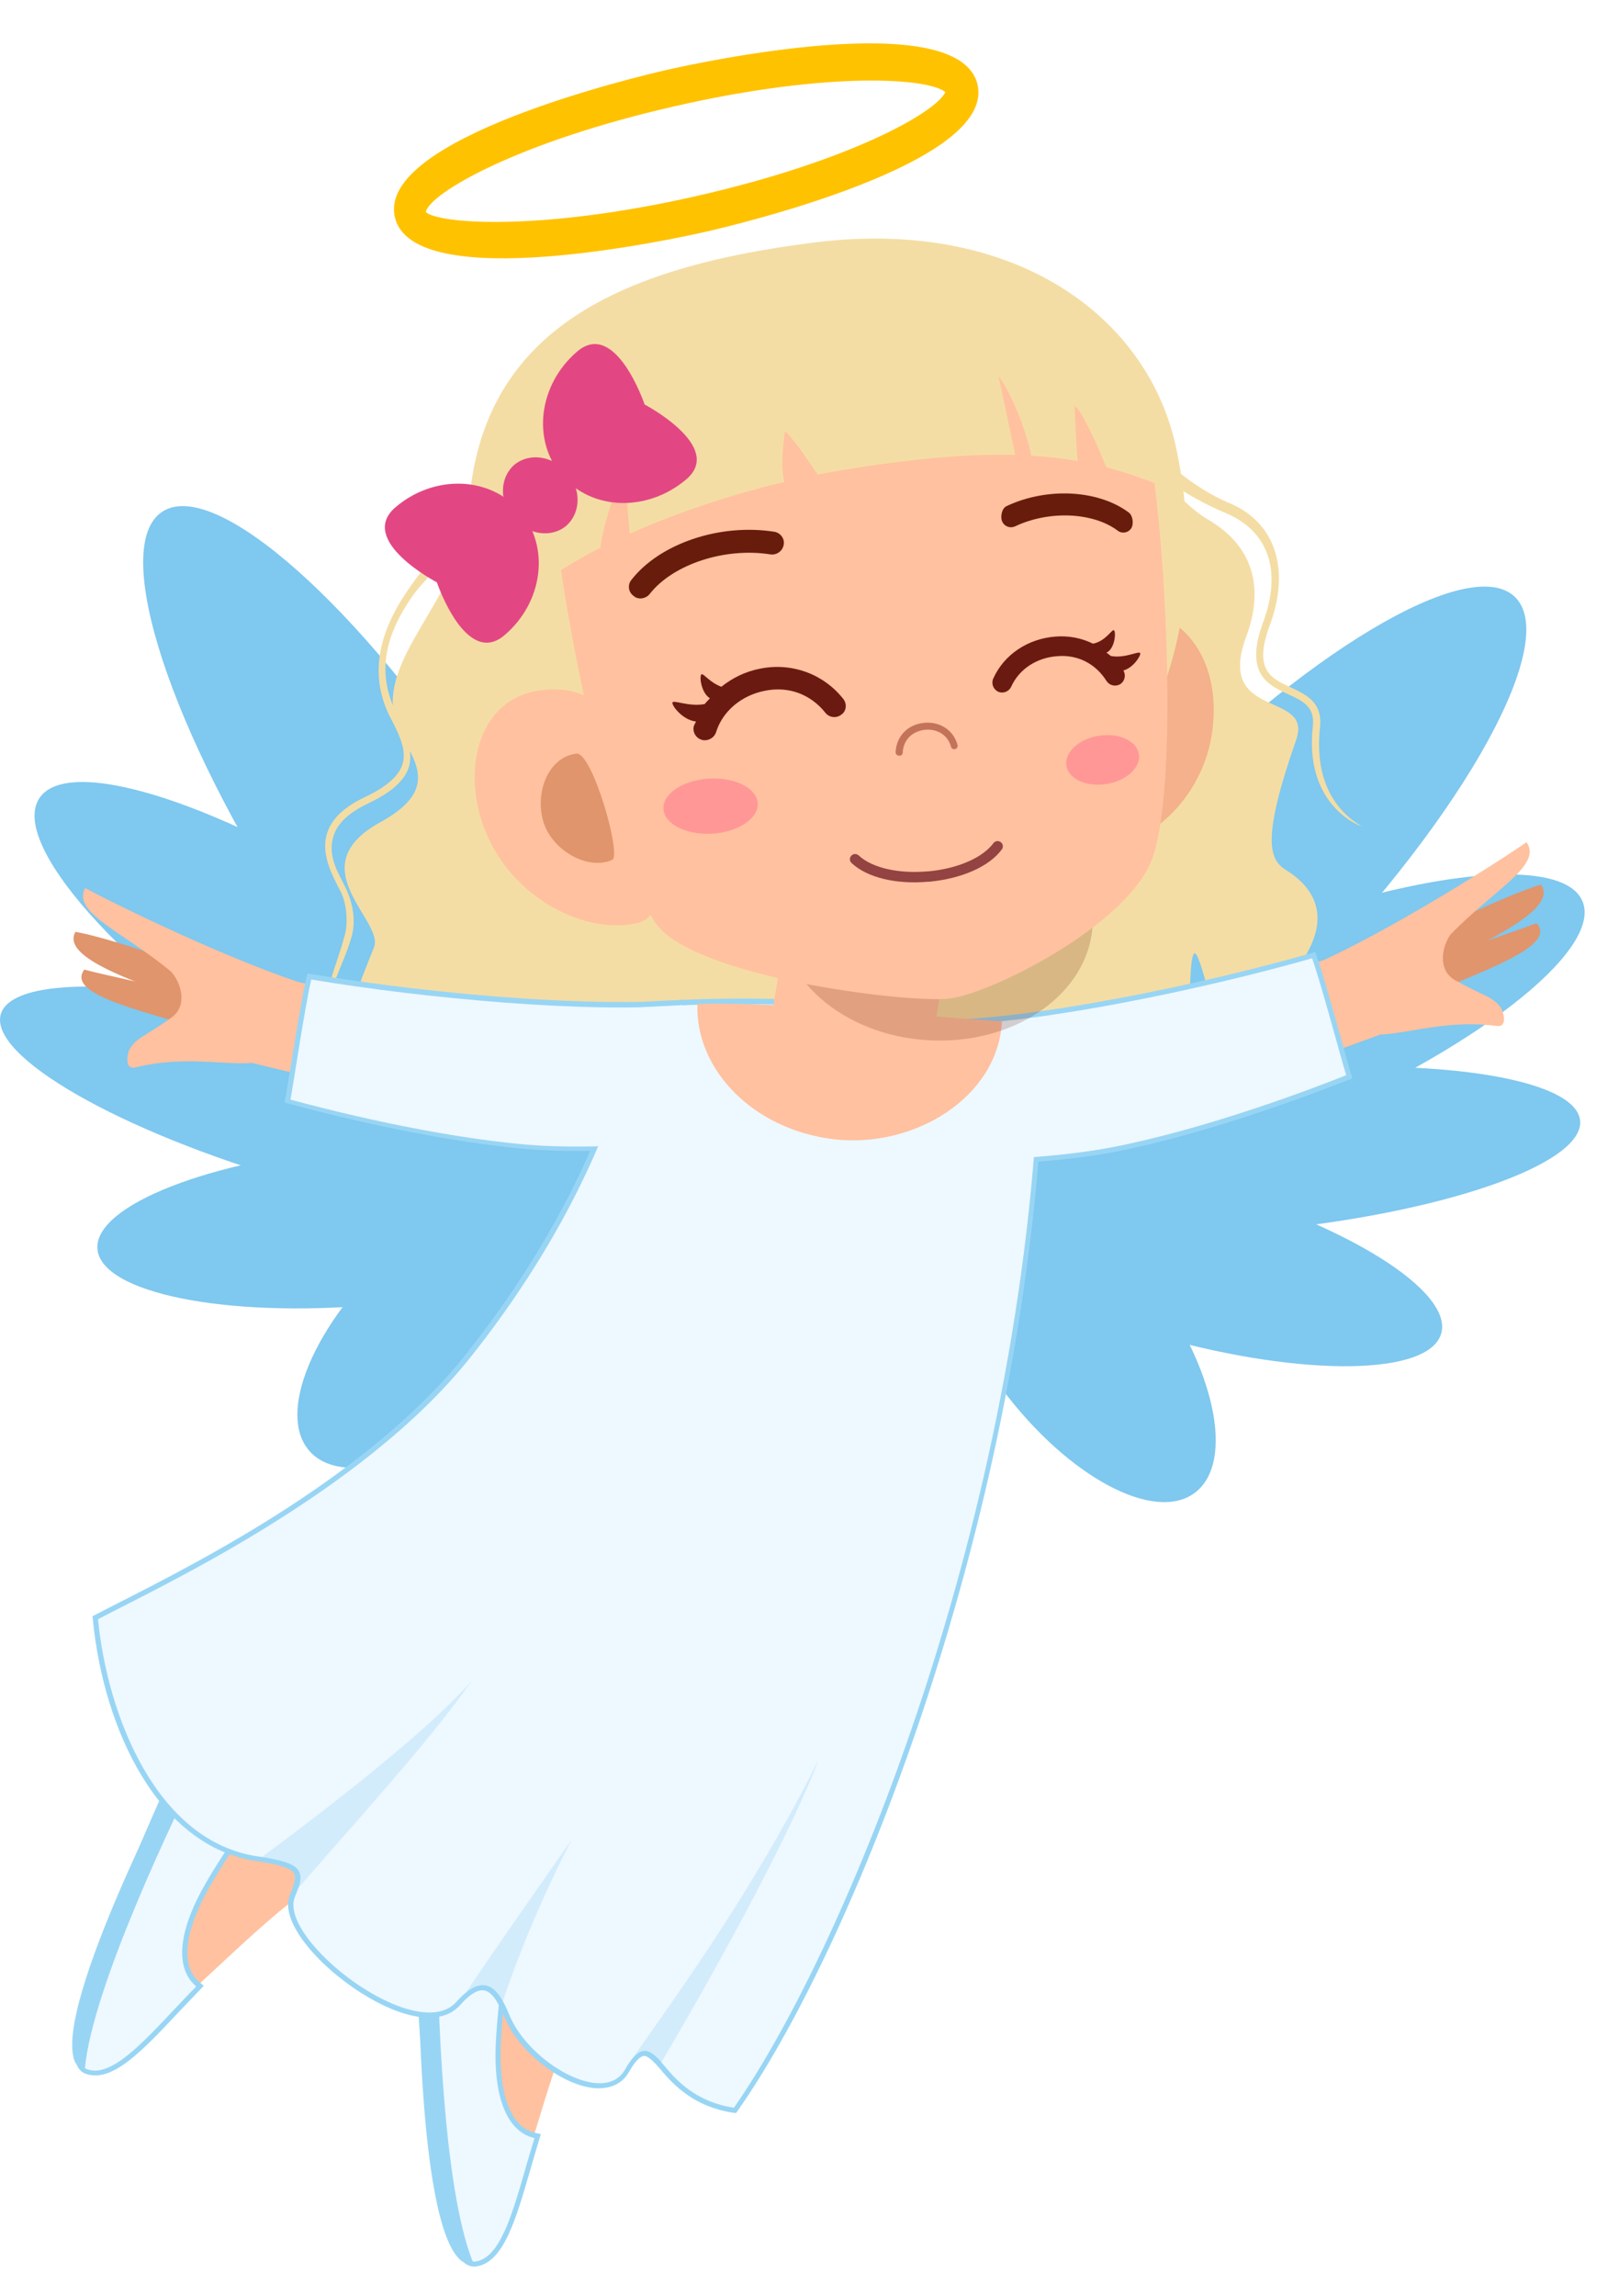 <?xml version="1.0" encoding="utf-8"?>
<!-- Generator: Adobe Illustrator 28.0.0, SVG Export Plug-In . SVG Version: 6.00 Build 0)  -->
<svg version="1.1" id="Layer_5" xmlns="http://www.w3.org/2000/svg" xmlns:xlink="http://www.w3.org/1999/xlink" x="0px" y="0px"
	 viewBox="0 0 816 1156.9" style="enable-background:new 0 0 816 1156.9;" xml:space="preserve">
<style type="text/css">
	.st0{fill:#7FC8EF;}
	.st1{fill:#FFC19F;}
	.st2{fill:#98D5F4;}
	.st3{fill:#EEF8FF;}
	.st4{fill:#E0956C;}
	.st5{fill:#F4DDA4;}
	.st6{opacity:0.19;fill:#601805;enable-background:new    ;}
	.st7{fill:#F4B18C;}
	.st8{fill:#FF9797;}
	.st9{fill:#934341;}
	.st10{fill:#C4735B;}
	.st11{fill:#681D0C;}
	.st12{fill:#E34783;}
	.st13{fill:#6B1A11;}
	.st14{fill:#FFC200;}
	.st15{opacity:0.12;fill:#008EE5;enable-background:new    ;}
</style>
<g>
	<path class="st0" d="M81.8,257.8c-26.6,17.4,3.8,110.7,67.7,208.4c64,97.7,137.3,162.8,163.9,145.4s-3.8-110.7-67.7-208.4
		S108.4,240.4,81.8,257.8z"/>
	<path class="st0" d="M19.8,402.2C5,424.8,60.4,487.5,143.7,542.1s162.8,80.6,177.7,57.9c14.8-22.6-40.6-85.3-123.9-139.9
		S34.6,379.5,19.8,402.2z"/>
	<path class="st0" d="M0.4,511c-6.1,21.2,59.8,59,147.2,84.3s163.3,28.6,169.4,7.4s-59.8-59-147.2-84.3
		C82.4,493.1,6.5,489.8,0.4,511z"/>
	<path class="st0" d="M49.1,629.3c1.9,22,64,34.7,138.8,28.2c74.7-6.4,133.8-29.5,131.9-51.5c-1.9-22-64-34.7-138.8-28.2
		C106.3,584.2,47.3,607.3,49.1,629.3z"/>
	<path class="st0" d="M156.2,731.3c17.2,18.9,64.2,4.1,105-33.1C302,661,321,615.6,303.8,596.7c-17.2-18.9-64.2-4.1-105,33.1
		C158.1,667,139,712.4,156.2,731.3z"/>
</g>
<g>
	<path class="st0" d="M763.5,300.7c22.9,22-24.3,108-105.4,192.1c-81,84.1-165.3,134.4-188.1,112.4c-22.9-22,24.3-108,105.4-192.1
		C656.4,329,740.6,278.7,763.5,300.7z"/>
	<path class="st0" d="M797.6,454.1c10.4,25-55.8,76.2-147.8,114.4s-175,48.8-185.4,23.8s55.8-76.2,147.8-114.4
		S787.2,429.1,797.6,454.1z"/>
	<path class="st0" d="M796.4,564.6c2.1,22-69.7,46.8-160.3,55.4c-90.6,8.6-165.8-2.3-167.8-24.3c-2.1-22,69.7-46.8,160.3-55.4
		C719.1,531.7,794.3,542.6,796.4,564.6z"/>
	<path class="st0" d="M726.4,671.8c-6,21.3-69.4,22.1-141.6,1.9c-72.2-20.2-126-53.9-120-75.2s69.4-22.1,141.6-1.9
		C678.7,616.8,732.4,650.5,726.4,671.8z"/>
	<path class="st0" d="M602.2,752.1c-20.4,15.3-63.9-8-97-52.1s-43.4-92.3-23-107.7c20.4-15.3,63.9,8,97,52.1
		C612.4,688.5,622.7,736.7,602.2,752.1z"/>
</g>
<g>
	<path class="st1" d="M166.2,944.7c4.7,0.5-11.3-27.2-13.5-33.7c-10.2-3.5-24.7-14.8-38.7-19c-9.7-2.9-19.4,2.8-23.9,11.1
		c-17.3,32.2-65.3,116.4-41.5,128.5C68.1,1041.6,123.8,969.1,166.2,944.7z"/>
	<path class="st2" d="M89.8,1014c3.6-3.8,12.9-13.5,12.9-13.5l-2.1-1.8c-13.8-11.6-1-37.6,5.1-48.2c12.2-21.2,25.8-38.7,32.4-44.7
		c1.5-0.8,2.8-2.4,3-3.7c0.3-1.2,0.1-2.5-0.5-3.5l-0.5-0.7l-0.8-0.3c-5.3-1.9-12.2-4.8-19.6-7.8c-8.6-3.5-17.4-7.1-24.4-9.6
		l-2.2-0.8l-1,2.1c-4.4,9.2-31.4,67-45.7,111.2c-7,21.5-10.9,39.8-7.7,47.6c1.2,2.9,3.1,4,4.5,4.5
		C56.4,1049.6,71.9,1033.1,89.8,1014z"/>
	<path class="st3" d="M138.4,900.1c0.6,0.9,0.1,2.6-1.6,3.5c-7.6,6.8-21.4,24.8-33.4,45.7c-11.8,20.4-16.7,41.2-4.5,51.5
		c-21.4,21.8-40.8,46.7-54.8,41.8c-21.5-7.6,50.3-159.7,50.3-159.7C107.3,887.3,126.8,895.9,138.4,900.1z"/>
	<path class="st2" d="M103.1,884.7c-1.9-1-6.6-2.1-9-2.9c0,0-68.7,130-56.2,157.3c0.4,1,3.6,3,4.9,2.9
		C46.6,1001.5,86.8,917.3,103.1,884.7z"/>
</g>
<g>
	<path class="st1" d="M286.4,1024.3c4.4-1.7-10.2-43.5-10.1-51.5c-10.7,1.5-28.8-1.9-43.2,0.7c-10,1.8-16,11.4-16.2,20.8
		c-0.7,36.5-5.1,133.4,21.6,133.3C260.6,1127.6,267.8,1069,286.4,1024.3z"/>
	<path class="st2" d="M267.3,1093.1c1.4-5,5.3-17.9,5.3-17.9l-2.7-0.6c-17.6-4-18.1-33-17.5-45.2c1.2-24.4,5.3-46.2,8.4-54.5
		c1-1.4,1.4-3.4,1-4.6c-0.3-1.3-1-2.3-2-2.9l-0.7-0.4l-0.8,0.1c-5.6,0.7-13.1,1.3-21,2c-9.2,0.8-18.8,1.6-26.1,2.6l-2.3,0.3l0.1,2.3
		c0.3,10.2,2.6,74,10,119.8c3.6,22.3,8.4,40.4,14.8,45.8c2.4,2,4.6,2.2,6.1,2C253.8,1140,260,1118.3,267.3,1093.1z"/>
	<path class="st3" d="M258.6,969.6c0.9,0.5,1.3,2.3,0.2,3.8c-3.7,9.5-7.7,31.9-8.9,55.9c-1.2,23.5,3.9,44.3,19.5,47.9
		c-9.1,29.2-15,60.2-29.8,62.2c-22.6,3-28-165.1-28-165.1C225.1,972.4,246.4,971.2,258.6,969.6z"/>
	<path class="st2" d="M220.3,972c-2.1,0-6.8,1.2-9.4,1.5c0,0-1.9,147,21.7,165.6c0.8,0.7,4.6,1,5.7,0.4
		C223.1,1101.7,220.5,1008.4,220.3,972z"/>
</g>
<path class="st1" d="M127.7,535.7c-5.6-1.3,6.3-43.4,11.3-42.6c82.1,13.2,121.5,16.9,197.7,22.9c-1.6,21.2-10.8,40.7-12.7,61.9
	C245.2,565.1,206.4,554.5,127.7,535.7z"/>
<g>
	<path class="st4" d="M42.5,488.5c12.8,3.5,32.5,6.6,68.8,17.6c4.1,1.3,6.9,19.7,2.9,17.7C91.2,512.3,30.9,503.9,42.5,488.5z"/>
	<path class="st4" d="M38,469.5c9.8,1.5,43.6,11.4,76.2,25.2c4.2,1.8,4.5,20.2,0.6,18.2C91.3,500.8,28.7,486.1,38,469.5z"/>
	<path class="st1" d="M42.9,447.4c15.7,8.5,75.4,37.7,114.8,49.7c4.3,1.3-11.4,33-18.3,34.1c-12.5,10.4-38-1.6-71.2,6.6
		c-5.7,1.4-4.1-7.5-2.6-9.7c3.9-5.7,6.8-5.5,20.8-15.4c8.5-6.1,4.8-17.7-0.2-23.2C61.7,469.2,36.2,459.9,42.9,447.4z"/>
</g>
<path class="st5" d="M686.4,416.3c-6.2-3.5-24.8-15.9-21.1-49.9c1.4-12.6-7.1-16.5-14.6-20c-10.2-4.7-19.1-8.8-10.7-31.4
	c10.5-28.3,2.7-51.9-20.3-61.5c-17.8-7.4-37.1-23.3-53.6-43.4c-6.5-11.7-11.8-23-15.5-31.4c-97.9-13.5-234.1,30.9-282.3,54.4
	l-27.3-1.6c-1.5,25.1-23.9,48.8-35.7,66.2c-14.3,21-19.7,42.6-8.3,64.3c4.5,8.6,8.1,16.3,5.8,23.2c-1.9,5.9-8,11.2-18.7,16.3
	c-10.6,5-16.9,11-19.2,18.2c-3.3,10.2,2.1,20.5,6.8,29.5c3.3,6.4,3.6,16.3,2.2,21.5c-5.1,19.3-11,26.6-6.8,39.6
	c-1.8-14,5.3-21.9,10-38c1.8-6,2.2-15.7-4.1-27.4c-4.4-8.4-7.6-15.3-4.8-24c2-6.2,7.7-11.5,17.3-16.1c11.8-5.6,18.4-11.5,20.6-18.4
	c0.8-2.6,0.8-5.3,0.5-8.1c6.7,12.9,7.3,23.7-15,36c-41.1,22.6,2.3,49.5-3.1,63c-9.2,23.2-12,27.8-9.1,45.1
	c3.4,19.9,17.8,30.8,31.8,33.8c0-3.2-15.1-20.5-5.5-51.8c3.7,16.6,22.1,54.8,26.6,55.5c71.5,11,283,15.1,356.7-27.3
	c14.1-8.1,9-41.8,12.4-51.5c2.4-7,10.3,31.5,14.2,41.3c79.6-56.7,38.7-80,31.9-84.5c-8-5.3-11.3-16.2,5.8-65.2
	c8.7-25-40.9-9.5-25.2-51.9c9.4-25.4,3.1-46-19.3-59.1c-7.8-4.6-15.2-12-22.1-20.4c10.5,7.1,21,13,30.9,17.1
	c21.3,8.9,28.9,28.6,19,55.2c-9.6,25.9,2.7,31.6,12.5,36.1c7.6,3.5,13.7,6.3,12.6,16.2C657.4,403.9,682.9,415.4,686.4,416.3z
	 M198,355.3c-7.4-17.9-3.5-35.3,9-53.7c7-10.3,18.3-19.3,27-30.1C223.8,305.4,196.7,330.1,198,355.3z"/>
<path class="st1" d="M695,521.5c5.4-1.9-11.1-42.4-16-41c-80.1,22.3-118.8,30.4-193.9,44.8c3.9,20.9,15.3,39.2,19.5,60.1
	C581.5,563.8,618.9,549,695,521.5z"/>
<g>
	<path class="st4" d="M774.4,465.1c-12.4,4.9-31.6,10.2-66.4,25.2c-4,1.7-4.6,20.3-0.9,17.9C728.6,494.2,787.6,479.1,774.4,465.1z"
		/>
	<path class="st4" d="M776.7,445.7c-9.6,2.6-42,16.2-72.9,33.5c-4,2.2-2.2,20.6,1.5,18.2C727.2,482.8,787.8,461.2,776.7,445.7z"/>
	<path class="st1" d="M769.4,424.3c-14.6,10.2-70.7,45.9-108.5,62.2c-4.2,1.8,15,31.5,22,31.8c13.6,8.9,37.6-5.8,71.5-1.4
		c5.9,0.8,3.3-7.9,1.5-10c-4.6-5.2-7.4-4.7-22.4-13c-9.2-5.1-6.7-17.1-2.4-23.1C753.1,448.1,777.5,436,769.4,424.3z"/>
</g>
<path class="st2" d="M680.9,541c-0.8-2.8-2.6-8.9-4.6-16.3c-4.1-14.5-9.6-34.5-12.6-42.8l-0.8-2.3l-2.3,0.7
	c-55.7,15.9-136.6,32.5-183.4,33.5h-1.3c-45.6-11.6-98-11.4-131.1-10.1h-1.4c-3,0.3-6.5,0.4-9.7,0.5c-3.5,0.2-6.7,0.4-9.4,0.5
	c-47.8,1.2-116.9-5.5-166.9-13.9l-2.4-0.4l-0.6,2.3c-2,8.5-5.3,28.7-7.7,43.4c-1.3,7.8-2.3,14.2-2.9,17.1l-0.4,2.3l2.3,0.6
	c15.7,4.3,70.6,18.5,119.6,22.8c7.8,0.7,16.5,1,25.4,1c2.3,0,4.6-0.1,6.8-0.1c-18.3,41.7-42.3,76.9-62.6,102.4
	c-48.1,60.6-133.2,104-174.1,124.8c-5,2.5-14.2,7.3-14.2,7.3l0.2,1.7c5.4,55.4,33.1,114.6,82.7,121.7c11.5,1.7,17.3,3.6,18.7,6.2
	c1.2,2.1,0,5.7-2,10.5c-5.7,13.2,13.7,35.6,35.7,49.6c22.3,14.1,40.9,16.4,50,6.2c4.7-5.3,8.7-7.9,12.1-7.4c4.9,0.8,8.2,8.7,10.5,14
	c7.4,17.5,29.3,34.3,46,35.3c7.5,0.3,13.2-2.4,16.5-8.2c3.7-6.5,6.2-8,7.6-8.1c2.3,0,5.6,3.6,8.4,6.9c7.1,8.6,17.7,18.9,36.4,21.7
	l1.6,0.2l0.9-1.3c55.3-78.7,134.2-273.1,151.5-478c13.9-1.2,27.8-2.8,39.8-5.2c48.3-9.7,101.2-30,116.3-36l2.2-0.9L680.9,541z"/>
<path class="st3" d="M156.9,493.5c-3.1,12.8-8.9,52-10.5,60.5c18.7,5.1,71.6,18.6,119.2,22.7c45.2,3.9,116.7-5.4,117.6-5.6
	c-16.8-27.9-34.1-58.5-39.5-64.7C296.1,510.6,213.7,503,156.9,493.5z"/>
<path class="st3" d="M661.3,482.8c4.5,12.4,14.6,50.6,17.2,58.9c-18,7.2-69.1,26.5-115.9,35.9c-44.5,9-116.6,7.7-117.5,7.6
	c13.6-29.6,27.4-61.9,32.1-68.8C524.8,515.4,605.9,498.6,661.3,482.8z"/>
<path class="st3" d="M523.8,536.2c-56.4-35.5-158.3-31.2-200.5-28.7c-12.1,62.9-44.9,124.6-86.4,176.6
	C182.4,752.5,79.6,799.8,49.4,815.8c4.8,49,29.7,112.1,80.6,119.5c23,3.3,24.1,7.5,18.7,20.2c-9.2,21.4,61.3,75.7,81.4,53
	c16.1-18.2,22.9-2.2,26.9,7.3c9.8,23.2,47.4,45.4,58,26.9c8-14.1,12.8-10.4,20.1-1.6c6.3,7.6,16.2,18,34.8,20.8
	C425.9,981.9,516.2,764.1,523.8,536.2z"/>
<path class="st1" d="M505,514.6c-52.9-3.7-112.9-9.9-153.5-8.8c-1.1,33.5,28.6,63.5,69,68.2C460.3,578.6,502.9,553.3,505,514.6z"/>
<path class="st1" d="M481.9,452.4l-11,66.3c-2.7,10.9-29.4,19.2-37,20.3c-14.3-5.3-46.3-19.4-43.9-33.7l11-66.3L481.9,452.4z"/>
<path class="st6" d="M550.7,466.3c0.3-4.4-0.4-8.7-1.3-12.9c-43.4-3.4-108.5-4.8-155.1-1.2c-0.4,1.9-1.2,3.7-1.3,5.7
	c-2,34.2,31.7,63.9,75.2,66.2C511.7,526.5,548.6,500.6,550.7,466.3z"/>
<path class="st7" d="M611.1,367.7c-4.4,35.2-33.6,60-57.9,59.1c-24.3-0.9-32.2-28.5-31.9-62s20.2-60,44.5-59
	C598.9,307.1,615.3,334.6,611.1,367.7z"/>
<path class="st5" d="M235.8,269.7C236.4,396.6,340.6,468.3,446,456c105.5-12.3,172-108.7,147-229.4c-13.8-67-81.4-116.9-182-104.5
	C304,135.4,235.4,171.4,235.8,269.7z"/>
<path class="st1" d="M279.7,237.1c-7.1,22.2,29.3,208.3,53.9,231.7c26.1,24.9,125.3,36.6,144.8,34.3c20.9-2.4,87.3-35.8,101.4-68.2
	c16.7-38.3,5.5-199.9-3.5-218.8c-30.3-64-88.6-59.5-164.4-50.6C340.8,173.7,298,179.3,279.7,237.1z"/>
<path class="st1" d="M244.4,418.2c13.8,35,51.8,53.4,77.7,46.6c26-6.8,9.7-113.8-39.1-117.3C242.4,344.6,231.4,385.3,244.4,418.2z"
	/>
<path class="st4" d="M273.6,413.1c3.9,15,22.6,25.8,35,20.1c4.8-2.3-10.1-54.5-18.1-53.5C276.9,381.3,269.7,398.1,273.6,413.1z"/>
<path class="st8" d="M334.4,407.6c0.5,7.6,11.5,13.2,24.6,12.4c13.1-0.8,23.4-7.7,22.9-15.3c-0.5-7.6-11.5-13.2-24.6-12.4
	C344.1,393.1,333.9,400,334.4,407.6z"/>
<path class="st9" d="M468.6,444.2h-0.5c-16.4,1.5-31-2-38.9-9.4c-1.1-1-1.1-2.7-0.1-3.7c1-1.1,2.6-1.1,3.7-0.1
	c6.8,6.3,20.1,9.3,34.8,8h0.4c14.7-1.4,27.2-6.8,32.7-14.2c0.9-1.2,2.5-1.4,3.7-0.5s1.4,2.5,0.5,3.7
	C498.5,436.6,484.9,442.6,468.6,444.2z"/>
<path class="st8" d="M537.5,385.8c1.1,6.7,10.1,10.8,20.2,9.2c10.1-1.6,17.4-8.4,16.3-15.1c-1.1-6.7-10.1-10.8-20.2-9.2
	C543.7,372.3,536.4,379.1,537.5,385.8z"/>
<path class="st10" d="M453.5,380.8c0.8-0.1,1.5-0.8,1.5-1.7c0.3-6.2,4.6-10.6,11-11.4c6.4-0.7,11.8,2.7,13.3,8.5
	c0.2,0.9,1.2,1.5,2.1,1.2c0.9-0.2,1.5-1.2,1.2-2.1c-2-7.5-9-12-17.1-11.1s-13.7,6.8-14.1,14.7c0,1,0.7,1.8,1.7,1.8L453.5,380.8z"/>
<path class="st11" d="M323.9,301.4c1.4-0.3,2.7-1,3.6-2.2c11.7-14.9,37.8-23.5,60.7-19.9c3.2,0.5,6.2-1.6,6.8-4.8
	c0.6-3.1-1.6-6.1-4.8-6.6c-27.3-4.3-57.7,5.9-72,24.3c-2,2.5-1.5,6.1,1.1,8C320.6,301.4,322.3,301.7,323.9,301.4z"/>
<path class="st11" d="M566.6,268.3c1.3-0.1,2.6-0.8,3.4-1.9c1.6-2.1,1-6.7-1.1-8.2c-15.4-11.5-41.3-12.8-61.6-3.2
	c-2.4,1.1-3.3,5.5-2.1,7.9c1.1,2.4,4,3.4,6.4,2.3c17-8.1,39.3-7.2,51.8,2.2C564.3,268.1,565.4,268.4,566.6,268.3z"/>
<path class="st5" d="M535.4,159.9c-30.7-10.1-84.5-8.9-131.6-1.1C352.6,167.2,301,183,276,205.9c-16.5,15.1-23.4,108.8-15.7,99.9
	c8.8-10.2,23.9-20.4,42.4-29.9c0.7-10.3,10.1-37.3,12.3-41c-0.1,5.4,1.5,24.1,2.4,34c23.4-10.5,50.8-19.6,77.9-26.1
	c-2.4-10.3,0.4-24.8,0.3-25.5c3.7,2.6,12.6,16.1,16.5,21.8c4.1-0.8,8.2-1.5,12.2-2.2c37-6.1,64.8-8.3,87.4-7.7
	c-6.8-32-8.8-42.1-8.6-39.8c5.2,6.2,13.6,25,16.7,40.2c8.5,0.5,16.2,1.4,23.4,2.7c-0.9-9.5-1.5-25-1.6-27.7
	c3.2,1.2,12.2,21.1,15.9,30.8c12.2,3.2,23.3,7.4,34.9,12.2C604.8,252.7,560.1,168.1,535.4,159.9z"/>
<g>
	<path class="st12" d="M220.2,293.4c0,0,14.6,43.2,34.1,26.6s23-44.6,7.8-62.4c-15.1-17.7-43.3-18.7-62.8-2S220.2,293.4,220.2,293.4
		z"/>
	<path class="st12" d="M324.9,203.8c0,0,40.4,21.2,21,37.7c-19.6,16.6-47.6,15.8-62.8-2c-15.1-17.7-11.7-45.7,7.8-62.4
		C310.3,160.6,324.9,203.8,324.9,203.8z"/>
	<path class="st12" d="M285.8,238c7.3,8.4,7,20.4-0.4,26.9c-7.5,6.3-19.3,4.6-26.6-3.8s-7-20.4,0.4-26.9
		C266.7,227.9,278.6,229.6,285.8,238z"/>
</g>
<path class="st13" d="M574.7,329.2c-0.2-1.7-7.5,2.7-14.8,1.3c-0.7-0.6-1.5-1.1-2.2-1.7c4.3-2,4.9-10.6,3.7-11.3
	c-1-0.5-4.1,5.5-10.5,6.8c-5.7-2.8-12.1-4.1-18.7-3.6c-14.1,1-26.2,9.1-31.6,21.2c-1.1,2.5,0,5.4,2.5,6.6c0.7,0.3,1.3,0.4,2,0.4
	c1.9,0,3.7-1.1,4.6-3c3.9-8.7,12.8-14.6,23.2-15.3c10.4-0.9,19.4,3.9,24.8,12.5c1.5,2.3,4.5,3,6.9,1.6c2.3-1.5,3-4.5,1.6-6.9
	C571.1,336.5,574.9,330.6,574.7,329.2z"/>
<path class="st13" d="M425,352.1c-10-12.6-25.8-18.3-41.5-15.3c-7.6,1.4-14.3,4.7-19.9,9.2c-5.7-2-9-6.8-10-6.3
	c-1.3,0.8-0.2,9.4,4.2,12.1c-0.8,1-1.8,1.8-2.6,2.9c-8.1,1.6-16.3-2.5-16.3-0.6c-0.1,1.8,5.5,8.8,11.9,9.4c-0.3,0.7-0.7,1.3-1,2
	c-1,3,0.8,6.3,3.8,7.2c0.8,0.3,1.6,0.3,2.4,0.2c2.2-0.3,4.2-1.8,4.9-4c3.3-10.6,12.8-18.6,24.7-20.9c11.9-2.4,23,1.8,30.4,11.1
	c2,2.5,5.6,2.9,8.1,0.9C426.6,358.3,427,354.6,425,352.1z"/>
<path class="st14" d="M355.1,116.9c-15,3.4-147.1,32.2-156.1-7.6c-9-39.7,122.6-70.8,137.6-74.2c15-3.4,147.1-32.2,156.1,7.6
	S370.1,113.5,355.1,116.9z M340.6,53.4c-80.1,18.2-124,44-126,53.4c5.5,5.7,56.2,10.2,136.3-8c77.3-17.5,120.9-42.2,125.6-52.4
	C467.9,39.3,417.9,35.8,340.6,53.4z M477.5,47.2L477.5,47.2L477.5,47.2z"/>
<path class="st15" d="M319.3,1036.3c5-5.3,8.9-2.9,13.9,2.9c20.7-34.8,63.2-110,79.5-152.9C380.4,951.5,339.8,1007,319.3,1036.3z"/>
<path class="st15" d="M234.8,1003.9c9.2-7.4,14.9-2.2,18.6,4.5c9.7-29.3,23.7-60.3,34.6-81.4C275.1,945.5,252.5,977.6,234.8,1003.9z
	"/>
<path class="st15" d="M237.7,846.9c-21.6,24.7-71.1,63.1-105.7,88.7c18.3,2.9,21.3,6.6,18.1,15.9
	C178.3,918.9,216.1,877.8,237.7,846.9z"/>
</svg>
